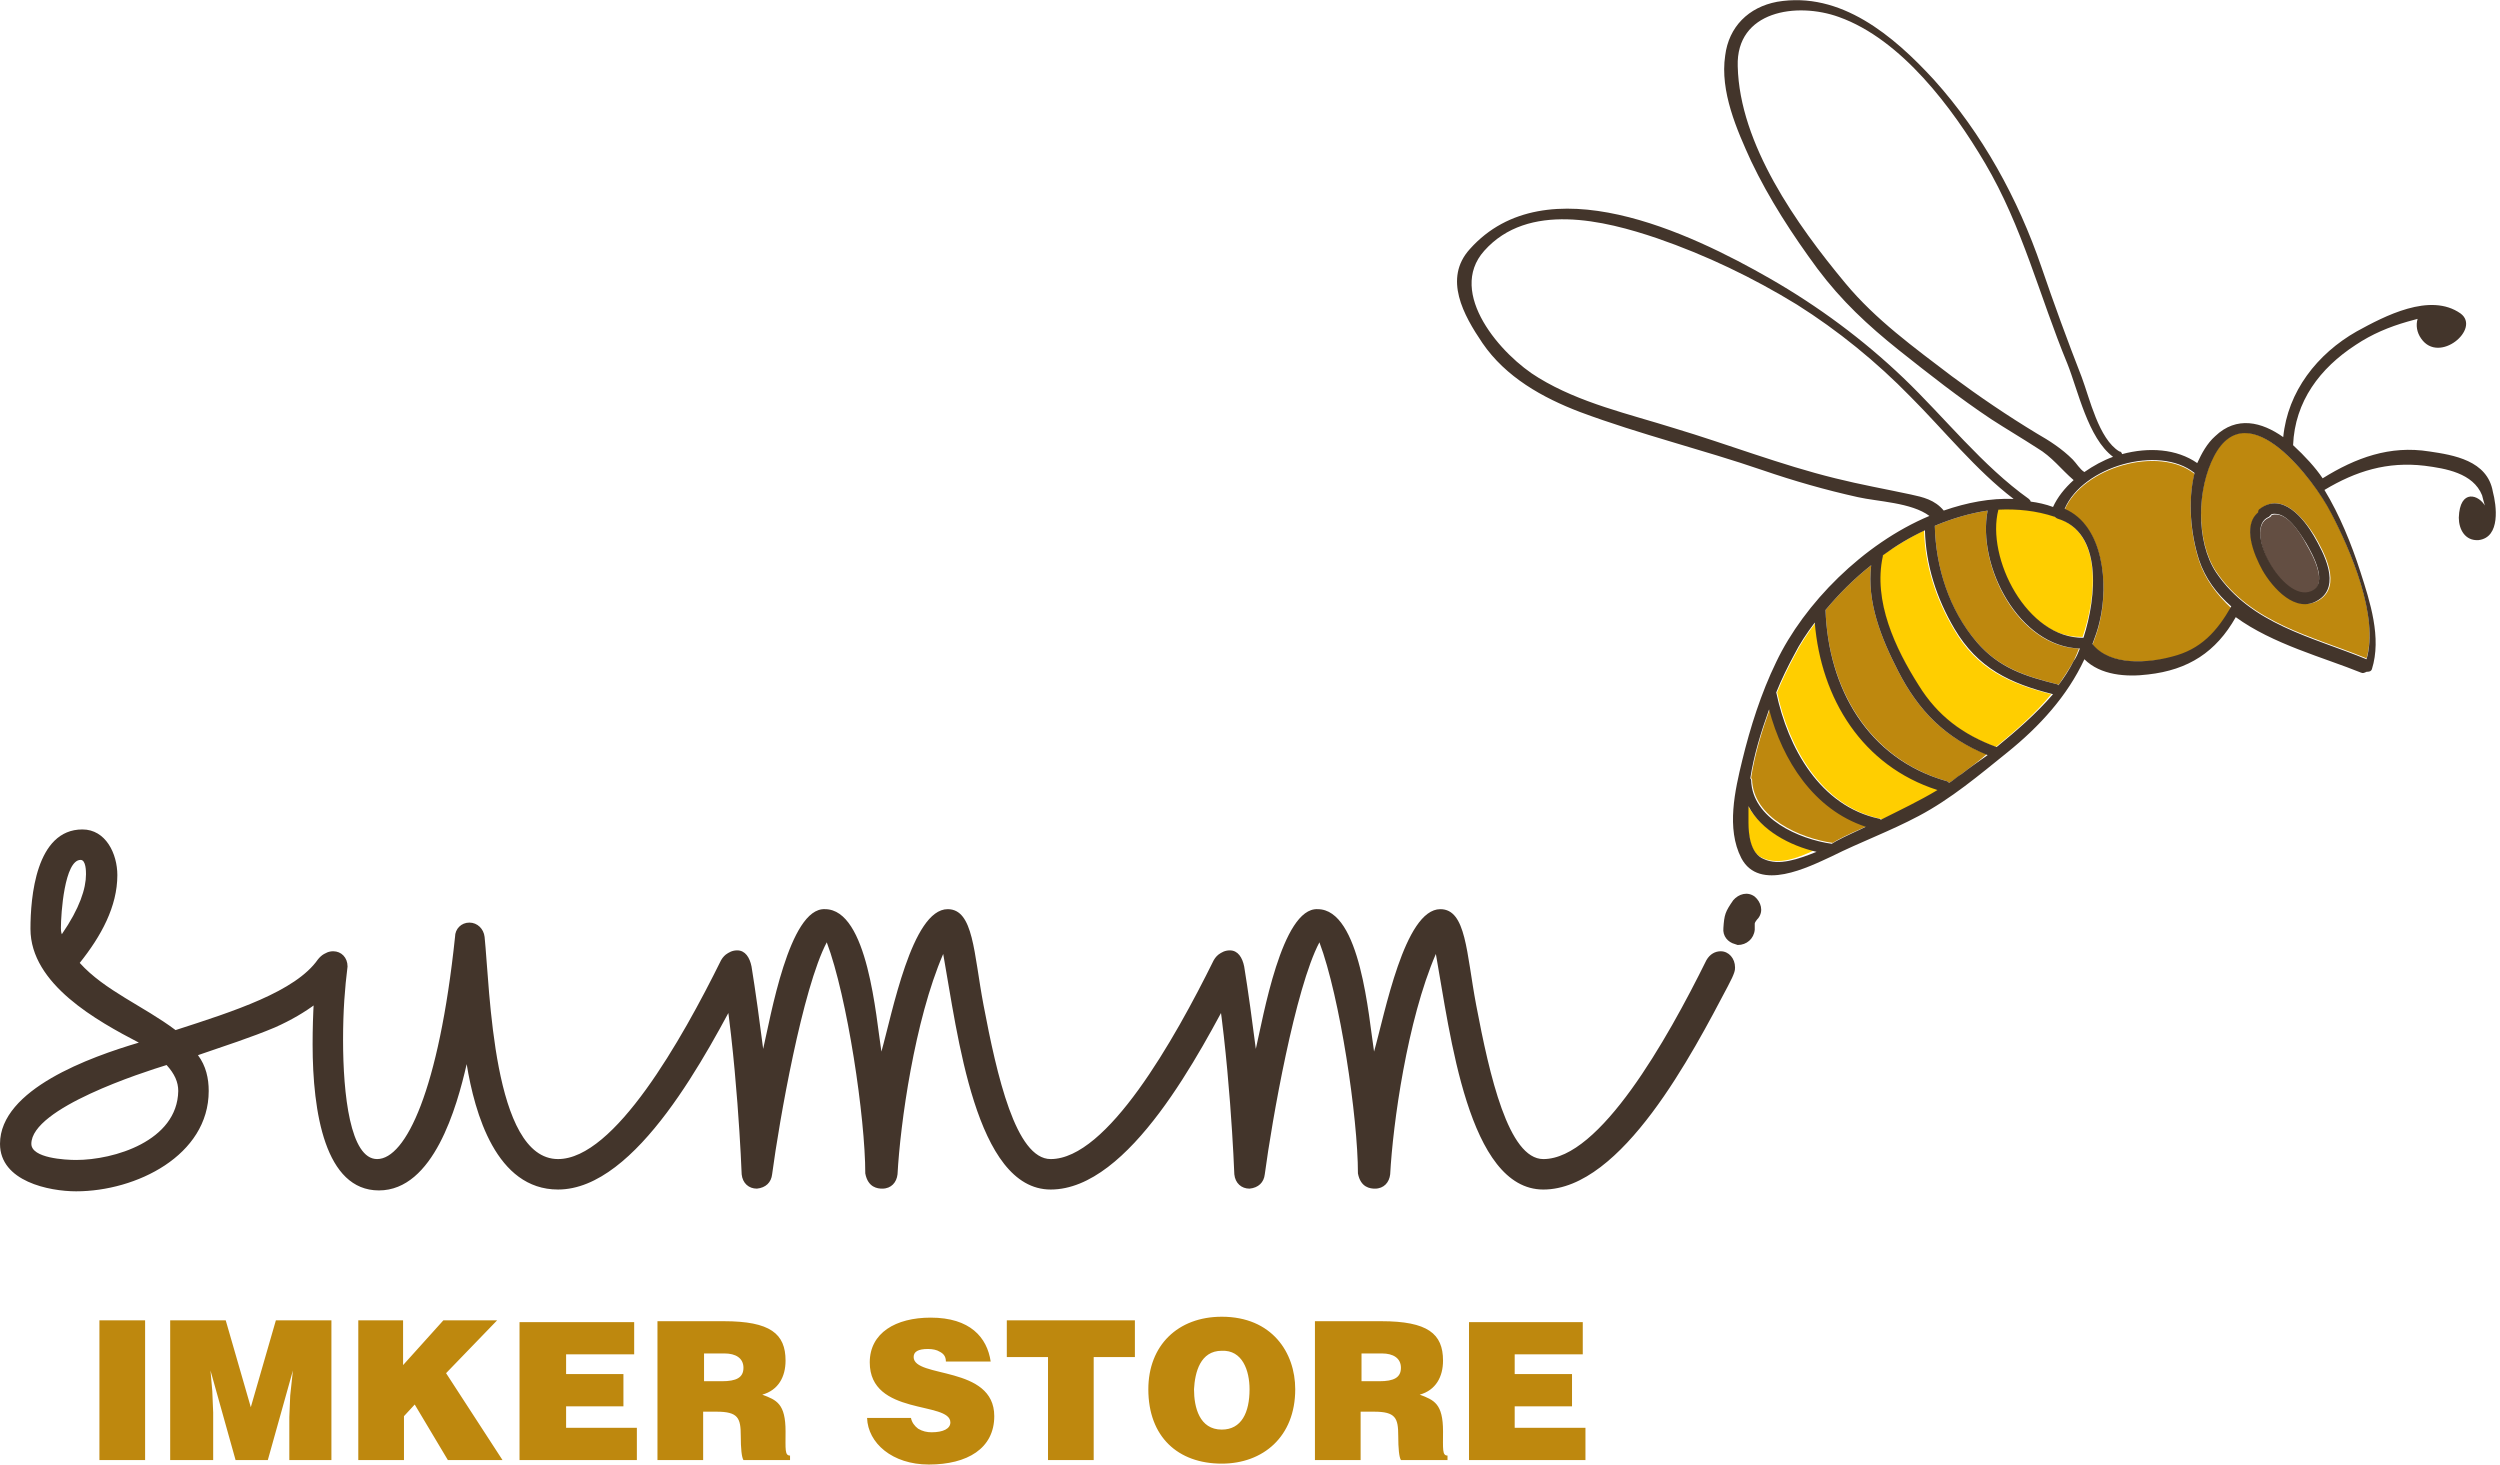 <svg enable-background="new 0 0 279.1 163.5" viewBox="0 0 279.1 163.5" xmlns="http://www.w3.org/2000/svg"><path d="m140.2 117.1c-.3-2.4-.9-6.8-1.3-9.2-.2-1-.7-1.8-1.6-1.8-1 0-1.8.8-1.8 1.6 1.8 10.1 2.3 23.3 2.3 23.4.1 1 .8 1.6 1.7 1.6 1-.1 1.6-.7 1.7-1.6.8-6 3.4-20.8 6.1-25.9 2.3 6.1 4.3 19.6 4.3 25.8.3 1.6 1.4 1.7 1.9 1.7 1 0 1.6-.7 1.7-1.6.3-5.6 1.9-17.2 5.1-24.6 1.6 8.9 3.6 26.3 12 26.3 8.8 0 16.7-15.3 20.6-22.7.8-1.5.8-1.8.8-2.1 0-1-.7-1.8-1.6-1.8-.6 0-1.2.3-1.6 1-4.4 8.9-11.9 22.2-18.2 22.2-3.9 0-6-9.3-7.5-17.2-1.1-5.8-1.1-10.7-4-10.7-4 0-6.2 11.7-7.4 15.9-.6-3.8-1.5-15.9-6.3-15.9-4-.2-6.1 12.2-6.9 15.6m-55 0c-.3-2.4-.9-6.8-1.3-9.2-.2-1-.7-1.8-1.6-1.8-1 0-1.8.8-1.8 1.6 1.8 10.1 2.3 23.3 2.3 23.4.1 1 .8 1.6 1.7 1.6 1-.1 1.6-.7 1.7-1.6.8-6 3.4-20.8 6.1-25.9 2.3 6.1 4.3 19.6 4.3 25.8.3 1.6 1.4 1.7 1.9 1.7 1 0 1.6-.7 1.7-1.6.3-5.6 1.9-17.2 5.1-24.6 1.6 8.9 3.6 26.3 12 26.3 8.8 0 16.7-15.3 20.6-22.7.8-1.5.8-1.8.8-2.1 0-1-.7-1.8-1.6-1.8-.6 0-1.2.3-1.6 1-4.4 8.9-11.9 22.2-18.2 22.2-3.9 0-6-9.3-7.5-17.2-1.1-5.8-1.1-10.7-4-10.7-4 0-6.2 11.7-7.4 15.9-.6-3.8-1.5-15.9-6.3-15.9-4-.2-6.1 12.2-6.9 15.6m-22.9 15.7c8.8 0 16.7-15.3 20.6-22.7.8-1.5.8-1.8.8-2.1 0-1-.7-1.8-1.6-1.8-.6 0-1.2.3-1.6 1-4.4 8.9-11.9 22.2-18.2 22.2-7.3 0-7.6-19-8.2-24.8-.1-.9-.8-1.6-1.7-1.6s-1.6.7-1.6 1.6c-1.8 17.1-5.5 24.8-8.7 24.8-3 0-3.8-7.2-3.8-13.3 0-3.3.2-5.8.5-8.2 0-1-.7-1.7-1.6-1.7-1 0-1.7.8-1.8 1.6-.3 2.2-.5 5.4-.5 8.8 0 7.6 1.4 16.3 7.4 16.3 6.1 0 8.7-9.3 9.8-14.1.9 5.5 3.3 14 10.2 14m-53.8-3.3c-1.2 0-5-.2-5-1.8 0-4 12.5-8 15.1-8.8.9 1 1.3 1.9 1.3 2.9-.1 5.6-7.2 7.7-11.4 7.7m-1.7-25.9c0-1.6.4-7.6 2.2-7.6.6 0 .6 1.3.6 1.6 0 1.6-.7 3.8-2.7 6.7-.1-.3-.1-.5-.1-.7m31.1 3c-.3-.3-.7-.3-1-.3-.5 0-1 .3-1.4.8-2.5 3.6-9.4 5.8-15.9 7.9-3.6-2.7-7.9-4.4-10.7-7.5 2.4-3 4.2-6.3 4.2-9.8 0-2.4-1.3-5.1-3.9-5.1-5.2 0-5.8 7.6-5.8 11.1 0 6.2 7.5 10.3 12.1 12.7-5.4 1.6-15.5 5.2-15.5 11.3 0 4.2 5.5 5.3 8.5 5.3 6.7 0 14.8-4 14.8-11.2 0-1.4-.3-2.8-1.2-4 2.9-1 6-2 8.6-3.1 3.6-1.6 6.1-3.6 7.6-5.6.2-.3.3-.7.3-1 0-.6-.2-1.1-.7-1.5" fill="#43352b"/><path d="m177 163v-3.6h-7.9v-2.4h6.4v-3.6h-6.4v-2.2h7.6v-3.6h-12.7v15.4zm-23.6-5.4c2.4 0 2.7.7 2.7 2.7 0 1.4.1 2.4.3 2.7h5.2v-.5c-.6 0-.5-.7-.5-2.7 0-3.1-1-3.5-2.6-4.1 1.8-.5 2.6-2 2.6-3.8 0-3-1.7-4.4-6.9-4.4h-7.4v15.5h5.1v-5.4zm-1.5-6.5h2.4c1.2 0 2.1.5 2.1 1.6s-.8 1.5-2.4 1.5h-2v-3.1zm-15.5-4.1c-4.9 0-8.2 3.2-8.2 8.1 0 5.3 3.3 8.3 8.2 8.3 4.6 0 8.2-3 8.2-8.3 0-4.1-2.6-8.1-8.2-8.1m0 3.8c2.3-.1 3.1 2.2 3.1 4.3 0 2.6-.9 4.5-3.1 4.5-2.5 0-3.1-2.5-3.1-4.5.1-1.9.7-4.3 3.1-4.3m-24 .7h4.6v11.5h5.1v-11.5h4.6v-4.1h-14.3zm-1.8.5c-.4-2.7-2.3-4.9-6.7-4.9-3.9 0-6.8 1.7-6.8 5 0 6 9 4.3 9 6.7 0 .7-.8 1.1-2.1 1.1-.5 0-1-.1-1.5-.4-.4-.3-.7-.7-.8-1.2h-4.9c.1 2.8 2.8 5.2 6.9 5.2 4.3 0 7.3-1.8 7.3-5.4 0-5.7-9-4.2-9-6.6 0-.6.5-.9 1.6-.9.5 0 1 .1 1.3.3.4.2.7.5.7 1.1zm-30.6 5.6c2.4 0 2.7.7 2.7 2.7 0 1.4.1 2.4.3 2.7h5.2v-.5c-.6 0-.5-.7-.5-2.7 0-3.1-1-3.5-2.6-4.1 1.8-.5 2.6-2 2.6-3.8 0-3-1.7-4.4-6.9-4.4h-7.4v15.5h5.1v-5.4zm-1.5-6.5h2.4c1.2 0 2.1.5 2.1 1.6s-.8 1.5-2.4 1.5h-2v-3.1zm-7.4 11.9v-3.6h-7.9v-2.4h6.4v-3.6h-6.4v-2.2h7.6v-3.6h-12.8v15.4zm-31.1 0h5.1v-4.9l1.2-1.3 3.7 6.2h6.1l-6.3-9.7 5.7-5.9h-6l-4.5 5v-5h-5zm-16.2 0v-5.3l-.1-2.4-.2-2.3 2.8 10h3.6l2.8-10-.3 2.8-.1 2.4v4.8h4.7v-15.6h-6.2l-2.8 9.7-2.8-9.7h-6.2v15.6zm-7.6-15.6h-5.1v15.6h5.1z" fill="#be880e"/><path d="m195.1 89.9v1.8c.1 1.4.2 3.5 1.7 4.1 1.8.8 3.9 0 5.8-.9-2.9-.6-6-2.3-7.5-5" fill="#ffce00"/><path d="m221.9 57c-2 .3-4 .9-5.9 1.7.1 4.6 1.6 9.5 4.7 13 2.5 2.9 5.5 3.8 9 4.7.1 0 .1 0 .1.1.6-.9 1.2-1.8 1.7-2.7.2-.4.4-.9.6-1.4-6.8-.2-11.4-9.2-10.2-15.4" fill="#be880e"/><path d="m218.1 70.2c-2-3.4-3.2-7.1-3.3-11-1.6.8-3.2 1.8-4.7 2.8v.1c-1.1 5 1.5 10.3 4 14.4 2.1 3.4 4.9 5.5 8.7 6.9 2.2-1.8 4.4-3.7 6.2-5.9-4.7-1.2-8.3-2.8-10.9-7.3" fill="#ffce00"/><path d="m197.6 79.1c-.9 2.5-1.7 5.1-2.1 7.7 0 .1 0 .1.1.2.1 4.3 5.4 6.6 9 7.1.2-.1.3-.2.5-.3 1.1-.6 2.3-1.1 3.4-1.6-5.9-1.8-9.4-7.3-10.9-13.1" fill="#be880e"/><path d="m202.7 69.5c-.9 1.2-1.7 2.4-2.3 3.6-.7 1.3-1.4 2.7-2 4.2 1.3 6.1 4.9 12.7 11.5 14.1.1 0 .1 0 .2.1 2.2-1 4.3-2.1 6.4-3.3-8.5-2.8-13.2-10.2-13.8-18.7" fill="#ffce00"/><path d="m211.9 74.9c-1.9-3.7-3.5-7.7-3-11.8-1.9 1.5-3.6 3.2-5.1 5 .3 8.7 4.8 16.6 13.5 19.1.1 0 .2.1.3.2.5-.3.9-.6 1.4-1 .9-.7 1.9-1.4 2.8-2.2-4.6-1.8-7.6-4.8-9.9-9.3" fill="#be880e"/><path d="m245.5 62.6c-.9-2.8-1.3-6.5-.5-9.7-4-3.2-12.5-.7-14.5 4 4.4 1.9 4.9 8.5 3.9 12.6-.2.9-.5 1.7-.8 2.5 2 2.4 6.3 2 8.9 1.4 3.2-.8 5-2.8 6.6-5.5-1.6-1.5-2.9-3.2-3.6-5.3" fill="#be880e"/><path d="m229.6 57.8c-.1 0-.2-.1-.3-.2-2.1-.7-4.2-.9-6.3-.8-1.4 5.5 3.2 14.5 9.4 14.3h.1c1.6-4.6 2.2-11.7-2.9-13.3" fill="#ffce00"/><path d="m253.6 57.5c0 .1-.1.2-.3.3-3 1.2 1.6 9.7 4.7 8.3 2-.8.2-4.1-.5-5.3-.7-1.3-2.2-3.8-3.9-3.3" fill="#634e42"/><path d="m258.4 59.8c1.1 1.9 3.1 5.6.5 7.2-2.5 1.5-5.1-1.4-6.2-3.3-1-1.8-2.4-5-.5-6.5 0-.2.1-.3.2-.4 2.4-1.9 4.8 1.1 6 3m-11.2-9c-1.9 3.5-2.1 9.5.2 13 3.9 5.8 10.7 7.2 16.8 9.7 1.4-4.8-1.8-12.1-4-16.4-1.8-3.4-9.2-13.4-13-6.3" fill="#be880e"/><g fill="#43352b"><path d="m257.5 60.7c.7 1.2 2.5 4.5.5 5.3-3.1 1.3-7.7-7.1-4.7-8.3.1-.1.2-.2.3-.3 1.7-.4 3.2 2.2 3.9 3.3m-5.2-3.9c-.2.1-.2.3-.2.4-1.8 1.5-.5 4.7.5 6.5 1.1 1.9 3.7 4.9 6.2 3.3 2.6-1.6.6-5.3-.5-7.2s-3.5-4.9-6-3"/><path d="m260.2 57.2c2.2 4.2 5.4 11.6 4 16.4-6.1-2.5-12.9-3.9-16.8-9.7-2.3-3.5-2.1-9.4-.2-13 3.8-7.2 11.2 2.8 13 6.3m-17.7 16.1c-2.6.7-6.9 1.1-8.9-1.4.3-.8.6-1.6.8-2.5 1-4.1.5-10.7-3.9-12.6 2-4.7 10.5-7.2 14.5-4-.8 3.2-.4 6.9.5 9.7.7 2.1 2 3.8 3.6 5.2-1.6 2.8-3.4 4.8-6.6 5.6m-9.9-2.1c-.1 0-.1 0 0 0-6.3.1-10.9-8.9-9.5-14.3 2.1-.1 4.2.1 6.3.8.1.1.1.1.3.2 5 1.5 4.4 8.6 2.9 13.3m-1.1 2.6c-.5 1-1.1 1.9-1.7 2.7 0 0-.1-.1-.1-.1-3.6-.9-6.5-1.8-9-4.7-3.1-3.6-4.6-8.4-4.7-13 1.9-.8 3.9-1.4 5.9-1.7-1.2 6.2 3.5 15.2 10.3 15.4-.2.5-.4 1-.7 1.4m-8.6 9.6c-3.8-1.4-6.6-3.5-8.7-6.9-2.6-4.1-5.1-9.4-4-14.4 0 0 0 0 0-.1 1.5-1.1 3-2 4.7-2.8.1 3.9 1.3 7.6 3.3 11 2.6 4.4 6.2 6.1 11 7.3-1.9 2.2-4.1 4.1-6.3 5.9m-3.9 3c-.5.3-.9.7-1.4 1-.1-.1-.2-.2-.3-.2-8.8-2.5-13.2-10.4-13.5-19.1 1.5-1.8 3.2-3.5 5.1-5-.5 4.1 1.1 8.1 3 11.8 2.3 4.5 5.3 7.5 10 9.4-1 .7-2 1.4-2.9 2.1m-9 5.1c-.1 0-.1-.1-.2-.1-6.6-1.4-10.2-7.9-11.5-14.1.6-1.5 1.3-2.9 2-4.2.6-1.2 1.4-2.4 2.3-3.6.7 8.5 5.3 16 13.7 18.7-2 1.2-4.1 2.2-6.3 3.3m-5 2.4c-.2.1-.3.2-.5.3-3.6-.5-8.9-2.8-9-7.1 0-.1 0-.1-.1-.2.4-2.6 1.2-5.2 2.1-7.7 1.5 5.7 5 11.2 10.8 13.1-1 .5-2.2 1-3.3 1.6m-8.1 2c-1.5-.6-1.7-2.8-1.7-4.1 0-.6 0-1.2 0-1.8 1.4 2.7 4.6 4.4 7.6 5.1-2 .8-4.2 1.6-5.9.8m16.4-40.7c-2.8-.6-5.6-1.1-8.4-1.8-6.1-1.5-12-3.8-18-5.6-5.1-1.6-10.5-2.8-15.1-5.6-4.2-2.5-10.3-9.5-6.1-14.2 4.9-5.5 13.4-3.4 19.3-1.4 5.5 1.9 10.7 4.4 15.6 7.4 4.6 2.9 8.9 6.4 12.7 10.3 3.7 3.7 7.3 8.2 11.5 11.4-2.6-.1-5.2.4-7.8 1.3-1-1.2-2.3-1.5-3.7-1.8m18.1-3.9c-1.2-1.2-2.6-2.1-4-2.9-3.3-2-6.4-4.1-9.5-6.4-4.2-3.2-8.5-6.3-11.9-10.4-5.4-6.5-11.8-15.5-12-24.2-.2-6.2 6.6-7.2 11.3-5.5 7 2.5 12.7 10.2 16.3 16.3 4.2 7.1 6.1 14.9 9.2 22.4 1.2 3 2.3 8.3 5.1 10.4-1.1.4-2.2 1-3.2 1.7-.5-.3-.9-1-1.3-1.4m39.8-.9c-4.4-.7-8.2.7-11.9 3-.8-1.2-2-2.5-3.3-3.7.2-4.9 3-8.6 7-11.2 1.8-1.2 3.7-2 5.8-2.6.4-.1.7-.2 1.1-.3-.2.7-.1 1.5.4 2.2 2 2.9 6.7-1.1 4.4-2.8-3.4-2.4-8.5.3-11.6 2-4.4 2.5-7.7 6.7-8.2 11.8-2.4-1.7-5.2-2.4-7.6-.1-.9.8-1.5 1.9-2 3-2.3-1.6-5.4-1.8-8.4-1 0-.1-.1-.3-.3-.3-2.3-1.4-3.3-5.9-4.2-8.3-1.6-4.1-3.1-8.2-4.5-12.3-2.6-7.6-6.6-14.9-12-20.9-4.5-4.9-10.4-9.9-17.5-8.7-3.2.6-5.4 2.8-5.8 6-.6 4 1.3 8.3 2.9 11.8 2 4.2 4.6 8.2 7.4 12 2.7 3.6 5.6 6.3 9.1 9.1 3.4 2.7 6.7 5.3 10.3 7.7 1.7 1.1 3.4 2.1 5.1 3.2 1.7 1 2.7 2.4 4.1 3.6-1 .9-1.8 1.9-2.3 3-.8-.3-1.7-.5-2.5-.6 0-.1-.1-.2-.2-.3-5.2-3.7-9.4-9.1-14-13.5-4.5-4.3-9.5-8-14.9-11.1-8.9-5.1-25-12.8-33.5-3.3-3 3.3-.7 7.4 1.4 10.5 2.6 3.8 6.7 6.1 10.9 7.7 6.7 2.5 13.7 4.2 20.4 6.5 3.5 1.2 7 2.2 10.6 3 2.2.5 6 .6 8 2.1-7.4 3.1-14 9.8-17.1 16.3-1.7 3.5-2.9 7.3-3.8 11-.8 3.3-1.8 7.6-.1 10.9 2 3.8 7.5 1 10.1-.2 3.2-1.6 6.5-2.8 9.7-4.5 3.6-1.9 6.8-4.6 9.9-7.1 3.6-2.9 6.7-6.3 8.6-10.4 1.8 1.8 4.7 2 7.1 1.7 4.5-.5 7.6-2.5 9.8-6.4 4.1 3 9.8 4.5 14 6.2.2.1.4 0 .6-.1.2 0 .5 0 .6-.3 1.1-3.5-.2-7.5-1.3-10.9-1-3.1-2.3-6.3-4-9.1 3.5-2.1 7-3.2 11.2-2.7 2.3.3 5.4.8 6.4 3.3.1.4.2.8.3 1.1 0 .1 0 .2.1.2-.7-1.4-2.9-2.1-3 1.2 0 1.3.7 2.6 2.2 2.5 2.5-.3 2-3.9 1.6-5.4-.6-3.5-4.4-4.1-7.1-4.5"/><path d="m195.9 103.8c-.1 1-.9 1.7-1.9 1.7l-.3-.1c-.8-.2-1.4-.9-1.3-1.8.1-1.5.2-1.8 1.1-3.1.6-.7 1.6-1 2.4-.4.7.6 1 1.6.4 2.4-.2.2-.4.5-.4.6z"/></g></svg>